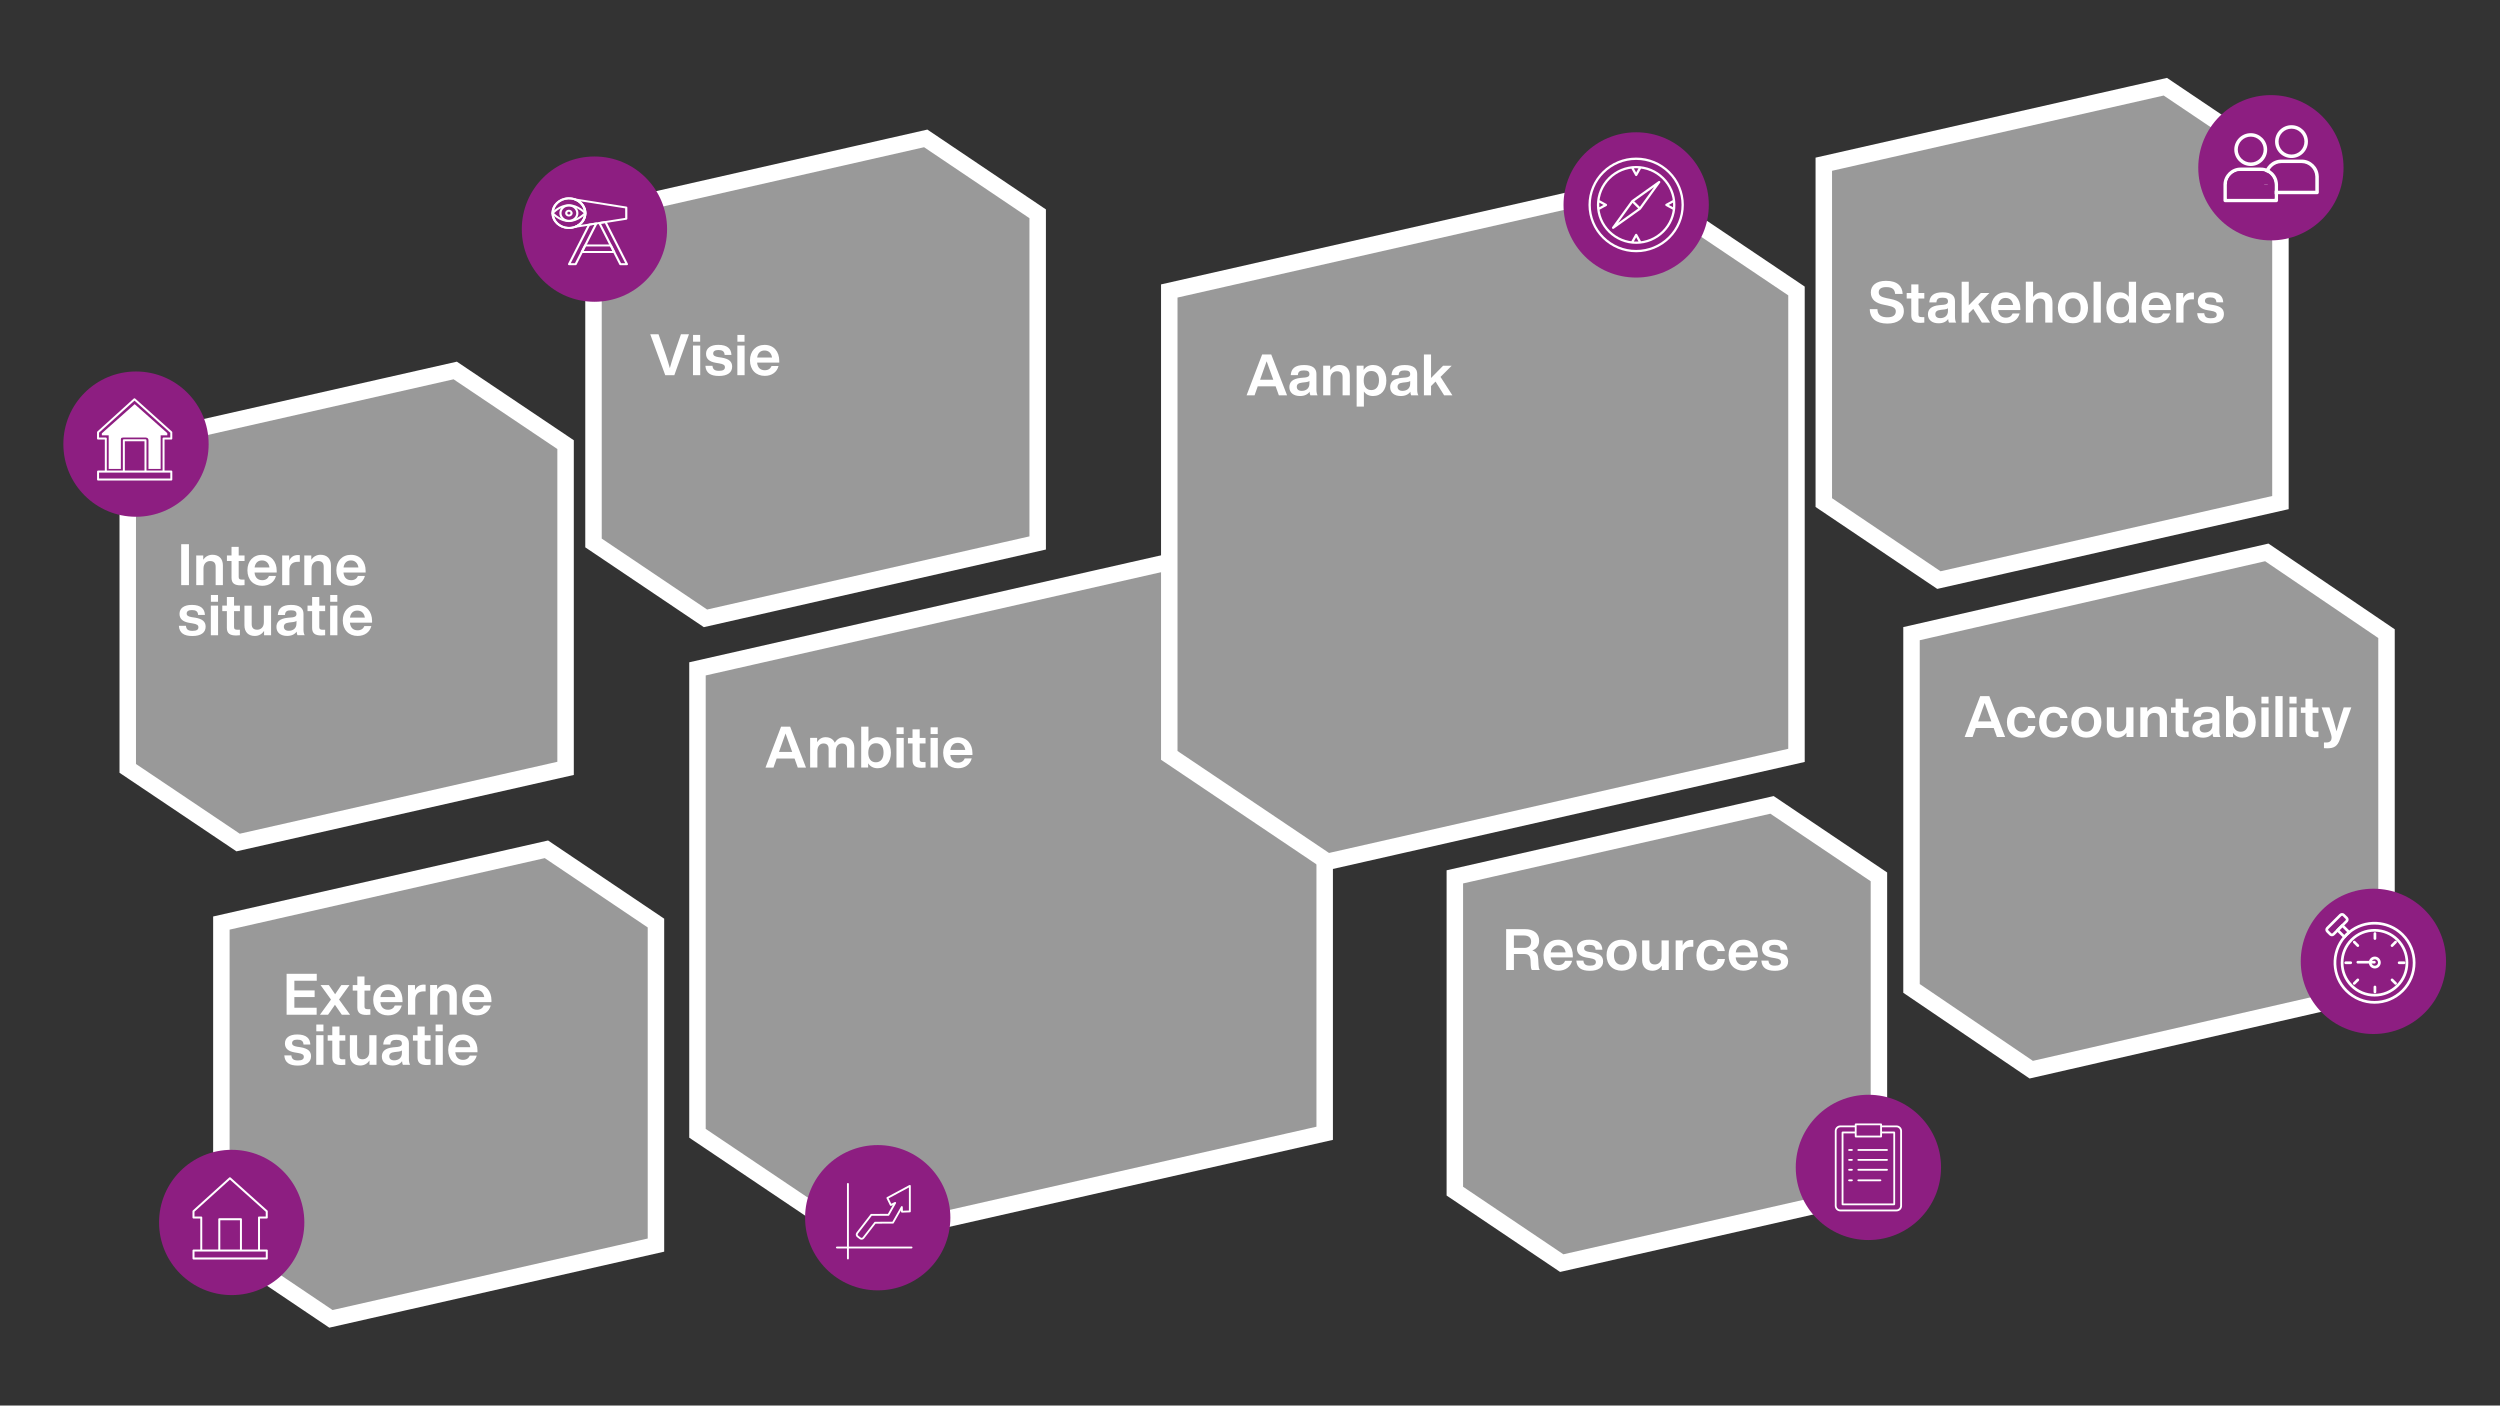 <?xml version="1.0" encoding="utf-8"?>
<!-- Generator: Adobe Illustrator 26.0.1, SVG Export Plug-In . SVG Version: 6.00 Build 0)  -->
<svg version="1.1" id="Laag_1" xmlns="http://www.w3.org/2000/svg" xmlns:xlink="http://www.w3.org/1999/xlink" x="0px" y="0px"
	 viewBox="0 0 1366 768" style="enable-background:new 0 0 1366 768;" xml:space="preserve">
<rect x="0" y="0" width="1366" height="768" fill="#333333" stroke="none"/>
<style type="text/css">
	.st0{fill:#999999;}
	.st1{fill:none;stroke:#FFFFFF;stroke-width:9;}
	.st2{fill:#FFFFFF;}
	.st3{fill:#E3E3E2;}
	.st4{fill:#8D1E81;}
</style>
<polygon class="st0" points="324.29,116.82 324.29,116.82 505.82,75.62 566.99,116.82 566.99,296.67 385.47,337.86 324.29,296.67 
	"/>
<polygon class="st1" points="324.29,116.82 324.29,116.82 505.82,75.62 566.99,116.82 566.99,296.67 385.47,337.86 324.29,296.67 
	"/>
<polygon class="st0" points="996.52,89.73 996.52,89.73 1183.14,47.38 1246.03,89.73 1246.03,274.61 1059.41,316.96 996.52,274.61 
	"/>
<g>
	<polygon class="st1" points="996.52,89.73 996.52,89.73 1183.14,47.38 1246.03,89.73 1246.03,274.61 1059.41,316.96 996.52,274.61 
			"/>
</g>
<polygon class="st0" points="794.92,479.12 794.92,479.12 968.23,439.79 1026.64,479.12 1026.64,650.84 853.33,690.17 
	794.92,650.84 "/>
<polygon class="st1" points="794.92,479.12 794.92,479.12 968.23,439.79 1026.64,479.12 1026.64,650.84 853.33,690.17 
	794.92,650.84 "/>
<polygon class="st0" points="120.96,504.36 120.96,504.36 298.56,464.06 358.41,504.36 358.41,680.32 180.82,720.62 120.96,680.32 
	"/>
<g>
	<polygon class="st1" points="120.96,504.36 120.96,504.36 298.56,464.06 358.41,504.36 358.41,680.32 180.82,720.62 120.96,680.32 
			"/>
</g>
<polygon class="st0" points="1044.45,346.23 1044.45,346.23 1238.57,301.83 1303.99,346.23 1303.99,540.07 1109.87,584.47 
	1044.45,540.07 "/>
<polygon class="st1" points="1044.45,346.23 1044.45,346.23 1238.57,301.83 1303.99,346.23 1303.99,540.07 1109.87,584.47 
	1044.45,540.07 "/>
<polygon class="st0" points="69.8,242.95 69.8,242.95 248.73,202.43 309.03,242.95 309.03,419.84 130.1,460.36 69.8,419.84 "/>
<polygon class="st1" points="69.8,242.95 69.8,242.95 248.73,202.43 309.03,242.95 309.03,419.84 130.1,460.36 69.8,419.84 "/>
<polygon class="st0" points="381.1,365.47 381.1,365.47 637.42,307.35 723.81,365.47 723.81,619.23 467.48,677.35 381.1,619.23 "/>
<polygon class="st1" points="381.1,365.47 381.1,365.47 637.42,307.35 723.81,365.47 723.81,619.23 467.48,677.35 381.1,619.23 "/>
<polygon class="st0" points="638.89,158.99 638.89,158.99 895.21,100.87 981.6,158.99 981.6,412.74 725.27,470.87 638.89,412.74 "/>
<polygon class="st1" points="638.89,158.99 638.89,158.99 895.21,100.87 981.6,158.99 981.6,412.74 725.27,470.87 638.89,412.74 "/>
<g>
	<path class="st2" d="M99,297.36h4.24v22.35H99V297.36z"/>
	<path class="st2" d="M121.79,308.98v10.73h-3.96v-10.08c0-2.07-1.04-3.08-3.04-3.08c-1.73,0-3.61,1.19-3.61,4.08v9.07h-3.96v-16.2
		h3.83v2.32c1.04-1.54,2.76-2.7,5.05-2.7C119.5,303.14,121.79,305.12,121.79,308.98z"/>
	<path class="st2" d="M130.42,306.53v8.76c0,1.07,0.53,1.41,1.85,1.41h1.35v3.01c-0.72,0.06-1.44,0.13-2.07,0.13
		c-3.42,0-5.05-1.16-5.05-4.14v-9.17h-2.51v-3.01h2.51v-4.71h3.92v4.71h3.2v3.01H130.42z"/>
	<path class="st2" d="M151.2,312.84h-12.12c0.28,2.89,1.91,4.17,4.21,4.17c1.88,0,3.11-0.88,3.7-2.32h3.8
		c-0.82,3.3-3.64,5.4-7.53,5.4c-4.77,0-8.07-3.3-8.07-8.47c0-5.08,3.2-8.47,8-8.47c4.96,0,8,3.61,8,8.76V312.84z M139.11,310.08
		h8.13c-0.31-2.29-1.73-3.86-4.08-3.86C141.06,306.22,139.49,307.41,139.11,310.08z"/>
	<path class="st2" d="M163.82,303.33v3.64h-1c-2.92,0-4.68,1.44-4.68,4.52v8.22h-3.96v-16.2h3.83v2.89
		c0.78-1.82,2.32-3.14,4.83-3.14C163.19,303.27,163.47,303.27,163.82,303.33z"/>
	<path class="st2" d="M180.83,308.98v10.73h-3.96v-10.08c0-2.07-1.04-3.08-3.04-3.08c-1.73,0-3.61,1.19-3.61,4.08v9.07h-3.96v-16.2
		h3.83v2.32c1.04-1.54,2.76-2.7,5.05-2.7C178.54,303.14,180.83,305.12,180.83,308.98z"/>
	<path class="st2" d="M199.79,312.84h-12.12c0.28,2.89,1.91,4.17,4.21,4.17c1.88,0,3.11-0.88,3.7-2.32h3.8
		c-0.82,3.3-3.64,5.4-7.53,5.4c-4.77,0-8.07-3.3-8.07-8.47c0-5.08,3.2-8.47,8-8.47c4.96,0,8,3.61,8,8.76V312.84z M187.71,310.08
		h8.13c-0.31-2.29-1.73-3.86-4.08-3.86C189.65,306.22,188.08,307.41,187.71,310.08z"/>
</g>
<g>
	<path class="st2" d="M97.74,341.95h3.86c0.22,2.04,1.26,2.76,3.61,2.76c2.29,0,3.2-0.72,3.2-1.95c0-1.16-0.72-1.73-3.17-2.13
		l-1.85-0.31c-3.48-0.6-5.3-2.13-5.3-4.9c0-3.04,2.39-4.9,6.72-4.9c4.99,0,7.03,2.17,7.16,5.49h-3.73
		c-0.09-2.07-1.38-2.67-3.42-2.67c-1.91,0-2.82,0.72-2.82,1.88c0,1.19,0.94,1.66,2.7,1.98l2.04,0.31c3.89,0.69,5.62,2.13,5.62,4.93
		c0,3.26-2.67,5.08-7.19,5.08C100.54,347.54,97.99,345.88,97.74,341.95z"/>
	<path class="st2" d="M115.2,330.91h3.96v16.2h-3.96V330.91z M115.23,325.1h3.89v3.7h-3.89V325.1z"/>
	<path class="st2" d="M127.88,333.92v8.76c0,1.07,0.53,1.41,1.85,1.41h1.35v3.01c-0.72,0.06-1.44,0.13-2.07,0.13
		c-3.42,0-5.05-1.16-5.05-4.14v-9.17h-2.51v-3.01h2.51v-4.71h3.92v4.71h3.2v3.01H127.88z"/>
	<path class="st2" d="M148.12,330.91v16.2h-3.83v-2.35c-1.07,1.57-2.76,2.73-5.08,2.73c-3.36,0-5.65-1.98-5.65-5.84v-10.73h3.96
		v10.08c0,2.07,1,3.08,3.04,3.08c1.73,0,3.61-1.19,3.61-4.08v-9.07H148.12z"/>
	<path class="st2" d="M162.53,347.1c-0.25-0.44-0.38-1.19-0.44-1.98c-1.07,1.51-2.82,2.35-5.21,2.35c-3.45,0-5.84-1.73-5.84-4.87
		c0-2.7,1.63-4.61,6.21-5.05l2.45-0.22c1.51-0.19,2.29-0.66,2.29-1.85c0-1.26-0.66-2.01-2.95-2.01c-2.26,0-3.2,0.6-3.36,2.57h-3.89
		c0.22-3.42,2.23-5.52,7.28-5.52c4.83,0,6.75,1.95,6.75,4.86v8.63c0,1.16,0.22,2.45,0.66,3.08H162.53z M162,340.7v-1.47
		c-0.41,0.38-1,0.56-1.85,0.66l-2.13,0.25c-2.2,0.25-2.92,1.04-2.92,2.32c0,1.35,0.91,2.2,2.73,2.2
		C159.93,344.65,162,343.52,162,340.7z"/>
	<path class="st2" d="M174.46,333.92v8.76c0,1.07,0.53,1.41,1.85,1.41h1.35v3.01c-0.72,0.06-1.44,0.13-2.07,0.13
		c-3.42,0-5.05-1.16-5.05-4.14v-9.17h-2.51v-3.01h2.51v-4.71h3.92v4.71h3.2v3.01H174.46z"/>
	<path class="st2" d="M180.39,330.91h3.96v16.2h-3.96V330.91z M180.42,325.1h3.89v3.7h-3.89V325.1z"/>
	<path class="st2" d="M203.31,340.23h-12.12c0.28,2.89,1.91,4.17,4.21,4.17c1.88,0,3.11-0.88,3.7-2.32h3.8
		c-0.82,3.29-3.64,5.4-7.53,5.4c-4.77,0-8.07-3.3-8.07-8.47c0-5.08,3.2-8.47,8-8.47c4.96,0,8,3.61,8,8.76V340.23z M191.22,337.47
		h8.13c-0.31-2.29-1.73-3.86-4.08-3.86C193.17,333.61,191.6,334.8,191.22,337.47z"/>
</g>
<g>
	<path class="st2" d="M160.84,535.89v5.27h11.08v3.64h-11.08v5.84h12.18v3.8H156.6v-22.35h16.48v3.8H160.84z"/>
	<path class="st2" d="M191.28,554.44h-4.52l-0.6-0.85c-1.07-1.54-2.1-3.08-3.14-4.58c-1.04,1.51-2.1,3.08-3.17,4.58l-0.6,0.85h-4.43
		l6.03-8.29l-5.71-7.91h4.52l0.85,1.19c0.91,1.29,1.76,2.54,2.6,3.83c0.82-1.26,1.73-2.57,2.57-3.83l0.85-1.19h4.43l-5.71,7.88
		L191.28,554.44z"/>
	<path class="st2" d="M199.16,541.25v8.76c0,1.07,0.53,1.41,1.85,1.41h1.35v3.01c-0.72,0.06-1.44,0.13-2.07,0.13
		c-3.42,0-5.05-1.16-5.05-4.14v-9.17h-2.51v-3.01h2.51v-4.71h3.92v4.71h3.2v3.01H199.16z"/>
	<path class="st2" d="M219.94,547.56h-12.12c0.28,2.89,1.91,4.17,4.21,4.17c1.88,0,3.11-0.88,3.7-2.32h3.8
		c-0.82,3.29-3.64,5.4-7.53,5.4c-4.77,0-8.07-3.3-8.07-8.47c0-5.08,3.2-8.47,8-8.47c4.96,0,8,3.61,8,8.76V547.56z M207.86,544.8
		h8.13c-0.31-2.29-1.73-3.86-4.08-3.86C209.81,540.94,208.24,542.13,207.86,544.8z"/>
	<path class="st2" d="M232.56,538.05v3.64h-1c-2.92,0-4.68,1.44-4.68,4.52v8.22h-3.96v-16.2h3.83v2.89
		c0.78-1.82,2.32-3.14,4.83-3.14C231.94,537.99,232.22,537.99,232.56,538.05z"/>
	<path class="st2" d="M249.58,543.7v10.73h-3.96v-10.08c0-2.07-1.04-3.08-3.04-3.08c-1.73,0-3.61,1.19-3.61,4.08v9.07h-3.96v-16.2
		h3.83v2.32c1.04-1.54,2.76-2.7,5.05-2.7C247.28,537.86,249.58,539.84,249.58,543.7z"/>
	<path class="st2" d="M268.54,547.56h-12.12c0.28,2.89,1.91,4.17,4.21,4.17c1.88,0,3.11-0.88,3.7-2.32h3.8
		c-0.82,3.29-3.64,5.4-7.53,5.4c-4.77,0-8.07-3.3-8.07-8.47c0-5.08,3.2-8.47,8-8.47c4.96,0,8,3.61,8,8.76V547.56z M256.45,544.8
		h8.13c-0.31-2.29-1.73-3.86-4.08-3.86C258.4,540.94,256.83,542.13,256.45,544.8z"/>
</g>
<g>
	<path class="st2" d="M155.34,576.67h3.86c0.22,2.04,1.26,2.76,3.61,2.76c2.29,0,3.2-0.72,3.2-1.95c0-1.16-0.72-1.73-3.17-2.13
		l-1.85-0.31c-3.48-0.6-5.3-2.13-5.3-4.9c0-3.04,2.39-4.9,6.72-4.9c4.99,0,7.03,2.17,7.16,5.49h-3.73
		c-0.09-2.07-1.38-2.67-3.42-2.67c-1.91,0-2.82,0.72-2.82,1.88c0,1.19,0.94,1.66,2.7,1.98l2.04,0.31c3.89,0.69,5.62,2.13,5.62,4.93
		c0,3.26-2.67,5.08-7.19,5.08C158.14,582.25,155.59,580.59,155.34,576.67z"/>
	<path class="st2" d="M172.79,565.62h3.96v16.2h-3.96V565.62z M172.83,559.81h3.89v3.7h-3.89V559.81z"/>
	<path class="st2" d="M185.48,568.63v8.76c0,1.07,0.53,1.41,1.85,1.41h1.35v3.01c-0.72,0.06-1.44,0.13-2.07,0.13
		c-3.42,0-5.05-1.16-5.05-4.14v-9.17h-2.51v-3.01h2.51v-4.71h3.92v4.71h3.2v3.01H185.48z"/>
	<path class="st2" d="M205.72,565.62v16.2h-3.83v-2.35c-1.07,1.57-2.76,2.73-5.08,2.73c-3.36,0-5.65-1.98-5.65-5.84v-10.74h3.96
		v10.08c0,2.07,1,3.08,3.04,3.08c1.73,0,3.61-1.19,3.61-4.08v-9.07H205.72z"/>
	<path class="st2" d="M220.13,581.81c-0.25-0.44-0.38-1.19-0.44-1.98c-1.07,1.51-2.82,2.35-5.21,2.35c-3.45,0-5.84-1.73-5.84-4.87
		c0-2.7,1.63-4.61,6.21-5.05l2.45-0.22c1.51-0.19,2.29-0.66,2.29-1.85c0-1.26-0.66-2.01-2.95-2.01c-2.26,0-3.2,0.6-3.36,2.57h-3.89
		c0.22-3.42,2.23-5.52,7.28-5.52c4.83,0,6.75,1.95,6.75,4.87v8.63c0,1.16,0.22,2.45,0.66,3.08H220.13z M219.6,575.41v-1.47
		c-0.41,0.38-1,0.56-1.85,0.66l-2.13,0.25c-2.2,0.25-2.92,1.04-2.92,2.32c0,1.35,0.91,2.2,2.73,2.2
		C217.52,579.36,219.6,578.23,219.6,575.41z"/>
	<path class="st2" d="M232.06,568.63v8.76c0,1.07,0.53,1.41,1.85,1.41h1.35v3.01c-0.72,0.06-1.44,0.13-2.07,0.13
		c-3.42,0-5.05-1.16-5.05-4.14v-9.17h-2.51v-3.01h2.51v-4.71h3.92v4.71h3.2v3.01H232.06z"/>
	<path class="st2" d="M237.99,565.62h3.96v16.2h-3.96V565.62z M238.02,559.81h3.89v3.7h-3.89V559.81z"/>
	<path class="st2" d="M260.9,574.94h-12.12c0.28,2.89,1.91,4.17,4.21,4.17c1.88,0,3.11-0.88,3.7-2.32h3.8
		c-0.82,3.29-3.64,5.4-7.53,5.4c-4.77,0-8.07-3.3-8.07-8.47c0-5.08,3.2-8.47,8-8.47c4.96,0,8,3.61,8,8.76V574.94z M248.82,572.18
		h8.13c-0.31-2.29-1.73-3.86-4.08-3.86C250.77,568.32,249.2,569.51,248.82,572.18z"/>
</g>
<g>
	<path class="st2" d="M376.45,182.66l-8,22.35h-4.96l-8.19-22.35h4.52l4.05,11.55c0.72,2.2,1.48,4.58,2.13,6.97
		c0.63-2.39,1.38-4.77,2.1-6.97l3.96-11.55H376.45z"/>
	<path class="st2" d="M378.65,188.81h3.96V205h-3.96V188.81z M378.68,183h3.89v3.7h-3.89V183z"/>
	<path class="st2" d="M385.43,199.86h3.86c0.22,2.04,1.26,2.76,3.61,2.76c2.29,0,3.2-0.72,3.2-1.95c0-1.16-0.72-1.73-3.17-2.13
		l-1.85-0.31c-3.48-0.6-5.3-2.13-5.3-4.9c0-3.04,2.39-4.9,6.72-4.9c4.99,0,7.03,2.17,7.16,5.49h-3.73
		c-0.09-2.07-1.38-2.67-3.42-2.67c-1.91,0-2.82,0.72-2.82,1.88c0,1.19,0.94,1.66,2.7,1.98l2.04,0.31c3.89,0.69,5.62,2.13,5.62,4.93
		c0,3.26-2.67,5.08-7.19,5.08C388.23,205.44,385.68,203.78,385.43,199.86z"/>
	<path class="st2" d="M402.89,188.81h3.96V205h-3.96V188.81z M402.92,183h3.89v3.7h-3.89V183z"/>
	<path class="st2" d="M425.8,198.13h-12.12c0.28,2.89,1.91,4.17,4.21,4.17c1.88,0,3.11-0.88,3.7-2.32h3.8
		c-0.82,3.3-3.64,5.4-7.53,5.4c-4.77,0-8.07-3.3-8.07-8.47c0-5.08,3.2-8.47,8-8.47c4.96,0,8,3.61,8,8.76V198.13z M413.71,195.37
		h8.13c-0.31-2.29-1.73-3.86-4.08-3.86C415.66,191.51,414.09,192.7,413.71,195.37z"/>
</g>
<g>
	<path class="st2" d="M434.15,414.47h-9.79l-1.73,4.93h-4.36l8.51-22.35h4.96l8.66,22.35h-4.49L434.15,414.47z M432.86,410.86
		l-0.88-2.42c-0.78-2.04-1.85-5.02-2.76-7.66c-0.91,2.64-1.98,5.62-2.73,7.66l-0.85,2.42H432.86z"/>
	<path class="st2" d="M466.79,408.7v10.7h-3.96v-10.08c0-2.07-0.91-3.08-2.79-3.08c-1.73,0-3.36,1.19-3.36,4.24v8.91h-3.92v-10.08
		c0-2.07-0.94-3.08-2.82-3.08c-1.66,0-3.33,1.19-3.33,4.24v8.91h-3.96v-16.2h3.83v2.32c0.97-1.57,2.48-2.7,4.61-2.7
		c2.48,0,4.21,1.16,5.02,3.01c1.07-1.73,2.76-3.01,5.02-3.01C464.75,402.83,466.79,405.12,466.79,408.7z"/>
	<path class="st2" d="M486.79,411.3c0,5.15-2.79,8.47-7.25,8.47c-2.35,0-4.08-1-5.18-2.7v2.32h-3.8v-22.35h3.96v8.25
		c1.1-1.57,2.76-2.48,5.02-2.48C484,402.83,486.79,406.15,486.79,411.3z M482.77,411.18c0-3.42-1.6-5.08-4.17-5.08
		s-4.17,1.79-4.17,5.21c0,3.42,1.6,5.21,4.17,5.21S482.77,414.6,482.77,411.18z"/>
	<path class="st2" d="M489.84,403.2h3.96v16.2h-3.96V403.2z M489.87,397.4h3.89v3.7h-3.89V397.4z"/>
	<path class="st2" d="M502.52,406.22v8.76c0,1.07,0.53,1.41,1.85,1.41h1.35v3.01c-0.72,0.06-1.44,0.13-2.07,0.13
		c-3.42,0-5.05-1.16-5.05-4.14v-9.17h-2.51v-3.01h2.51v-4.71h3.92v4.71h3.2v3.01H502.52z"/>
	<path class="st2" d="M508.45,403.2h3.96v16.2h-3.96V403.2z M508.48,397.4h3.89v3.7h-3.89V397.4z"/>
	<path class="st2" d="M531.36,412.53h-12.12c0.28,2.89,1.91,4.17,4.21,4.17c1.88,0,3.11-0.88,3.7-2.32h3.8
		c-0.82,3.3-3.64,5.4-7.53,5.4c-4.77,0-8.07-3.3-8.07-8.47c0-5.08,3.2-8.47,8-8.47c4.96,0,8,3.61,8,8.76V412.53z M519.28,409.76
		h8.13c-0.31-2.29-1.73-3.86-4.08-3.86C521.23,405.9,519.66,407.1,519.28,409.76z"/>
</g>
<g>
	<path class="st2" d="M1089.36,397.77h-9.79l-1.73,4.93h-4.36l8.51-22.35h4.96l8.66,22.35h-4.49L1089.36,397.77z M1088.07,394.16
		l-0.88-2.42c-0.78-2.04-1.85-5.02-2.76-7.66c-0.91,2.64-1.98,5.62-2.73,7.66l-0.85,2.42H1088.07z"/>
	<path class="st2" d="M1096.58,394.6c0-5.18,3.17-8.47,8-8.47c4.24,0,7.06,2.42,7.53,6.21h-3.96c-0.38-2.01-1.82-2.92-3.58-2.92
		c-2.35,0-3.96,1.63-3.96,5.18s1.66,5.18,3.96,5.18c1.79,0,3.33-0.97,3.64-3.11h3.96c-0.44,3.96-3.45,6.4-7.6,6.4
		C1099.78,403.08,1096.58,399.78,1096.58,394.6z"/>
	<path class="st2" d="M1114.16,394.6c0-5.18,3.17-8.47,8-8.47c4.24,0,7.06,2.42,7.53,6.21h-3.96c-0.38-2.01-1.82-2.92-3.58-2.92
		c-2.35,0-3.96,1.63-3.96,5.18s1.66,5.18,3.96,5.18c1.79,0,3.33-0.97,3.64-3.11h3.96c-0.44,3.96-3.45,6.4-7.6,6.4
		C1117.36,403.08,1114.16,399.78,1114.16,394.6z"/>
	<path class="st2" d="M1131.74,394.6c0-5.15,3.33-8.47,8.25-8.47s8.22,3.33,8.22,8.47s-3.3,8.47-8.22,8.47
		S1131.74,399.75,1131.74,394.6z M1144.2,394.6c0-3.42-1.66-5.21-4.21-5.21c-2.57,0-4.21,1.79-4.21,5.21c0,3.42,1.63,5.21,4.21,5.21
		C1142.54,399.81,1144.2,398.02,1144.2,394.6z"/>
	<path class="st2" d="M1165.73,386.5v16.2h-3.83v-2.35c-1.07,1.57-2.76,2.73-5.08,2.73c-3.36,0-5.65-1.98-5.65-5.84V386.5h3.96
		v10.08c0,2.07,1,3.08,3.04,3.08c1.73,0,3.61-1.19,3.61-4.08v-9.07H1165.73z"/>
	<path class="st2" d="M1184.03,391.97v10.73h-3.95v-10.08c0-2.07-1.04-3.08-3.04-3.08c-1.73,0-3.61,1.19-3.61,4.08v9.07h-3.96v-16.2
		h3.83v2.32c1.04-1.54,2.76-2.7,5.05-2.7C1181.74,386.13,1184.03,388.1,1184.03,391.97z"/>
	<path class="st2" d="M1192.67,389.52v8.76c0,1.07,0.53,1.41,1.85,1.41h1.35v3.01c-0.72,0.06-1.44,0.13-2.07,0.13
		c-3.42,0-5.05-1.16-5.05-4.14v-9.17h-2.51v-3.01h2.51v-4.71h3.92v4.71h3.2v3.01H1192.67z"/>
	<path class="st2" d="M1209.37,402.7c-0.25-0.44-0.38-1.19-0.44-1.98c-1.07,1.51-2.83,2.35-5.21,2.35c-3.45,0-5.84-1.73-5.84-4.87
		c0-2.7,1.63-4.61,6.21-5.05l2.45-0.22c1.51-0.19,2.29-0.66,2.29-1.85c0-1.26-0.66-2.01-2.95-2.01c-2.26,0-3.2,0.6-3.36,2.57h-3.89
		c0.22-3.42,2.23-5.52,7.28-5.52c4.83,0,6.75,1.95,6.75,4.87v8.63c0,1.16,0.22,2.45,0.66,3.08H1209.37z M1208.83,396.3v-1.47
		c-0.41,0.38-1,0.56-1.85,0.66l-2.13,0.25c-2.2,0.25-2.92,1.04-2.92,2.32c0,1.35,0.91,2.2,2.73,2.2
		C1206.76,400.25,1208.83,399.12,1208.83,396.3z"/>
	<path class="st2" d="M1232.53,394.6c0,5.15-2.79,8.47-7.25,8.47c-2.35,0-4.08-1-5.18-2.7v2.32h-3.8v-22.35h3.96v8.25
		c1.1-1.57,2.76-2.48,5.02-2.48C1229.74,386.13,1232.53,389.45,1232.53,394.6z M1228.51,394.48c0-3.42-1.6-5.08-4.17-5.08
		c-2.57,0-4.17,1.79-4.17,5.21c0,3.42,1.6,5.21,4.17,5.21C1226.91,399.81,1228.51,397.9,1228.51,394.48z"/>
	<path class="st2" d="M1235.61,386.5h3.96v16.2h-3.96V386.5z M1235.64,380.7h3.89v3.7h-3.89V380.7z"/>
	<path class="st2" d="M1243.27,380.35h3.96v22.35h-3.96V380.35z"/>
	<path class="st2" d="M1250.93,386.5h3.96v16.2h-3.96V386.5z M1250.96,380.7h3.89v3.7h-3.89V380.7z"/>
	<path class="st2" d="M1263.61,389.52v8.76c0,1.07,0.53,1.41,1.85,1.41h1.35v3.01c-0.72,0.06-1.44,0.13-2.07,0.13
		c-3.42,0-5.05-1.16-5.05-4.14v-9.17h-2.51v-3.01h2.51v-4.71h3.92v4.71h3.2v3.01H1263.61z"/>
	<path class="st2" d="M1284.76,386.5l-6.25,17.51c-1.29,3.61-3.04,4.87-6.97,4.87c-0.75,0-1.22-0.03-1.73-0.09v-3.11h1.51
		c1.95,0,2.67-1.25,2.67-2.6c0-0.97-0.38-2.2-0.75-3.26l-4.71-13.31h4.27l1.32,4.05c0.88,2.82,1.76,5.87,2.57,9.04
		c0.85-3.2,1.73-6.15,2.61-9.01l1.32-4.08H1284.76z"/>
</g>
<g>
	<path class="st2" d="M841.35,530.02h-4.36c-0.41-0.66-0.57-1.57-0.6-2.67l-0.09-2.45c-0.13-2.86-1.32-3.64-3.58-3.64h-5.52v8.76
		h-4.24v-22.35h10.14c5.15,0,7.88,2.54,7.88,6.31c0,2.57-1.32,4.49-3.74,5.34c2.48,0.79,3.14,2.45,3.23,4.77l0.19,3.33
		C840.69,528.39,840.91,529.36,841.35,530.02z M832.84,517.93c2.29,0,3.77-1.19,3.77-3.48c0-2.2-1.47-3.3-3.92-3.3h-5.49v6.78
		H832.84z"/>
	<path class="st2" d="M859.4,523.14h-12.12c0.28,2.89,1.92,4.17,4.21,4.17c1.88,0,3.11-0.88,3.7-2.32h3.8
		c-0.82,3.3-3.64,5.4-7.53,5.4c-4.77,0-8.07-3.3-8.07-8.47c0-5.08,3.2-8.47,8-8.47c4.96,0,8,3.61,8,8.76V523.14z M847.31,520.38
		h8.13c-0.31-2.29-1.73-3.86-4.08-3.86C849.26,516.52,847.69,517.72,847.31,520.38z"/>
	<path class="st2" d="M861.31,524.87h3.86c0.22,2.04,1.25,2.76,3.61,2.76c2.29,0,3.2-0.72,3.2-1.95c0-1.16-0.72-1.73-3.17-2.13
		l-1.85-0.31c-3.48-0.6-5.3-2.13-5.3-4.9c0-3.04,2.39-4.9,6.72-4.9c4.99,0,7.03,2.17,7.16,5.49h-3.73
		c-0.09-2.07-1.38-2.67-3.42-2.67c-1.91,0-2.82,0.72-2.82,1.88c0,1.19,0.94,1.66,2.7,1.98l2.04,0.31c3.89,0.69,5.62,2.13,5.62,4.93
		c0,3.26-2.67,5.08-7.19,5.08C864.1,530.46,861.56,528.8,861.31,524.87z"/>
	<path class="st2" d="M877.82,521.92c0-5.15,3.33-8.47,8.25-8.47s8.22,3.33,8.22,8.47s-3.3,8.47-8.22,8.47
		S877.82,527.07,877.82,521.92z M890.28,521.92c0-3.42-1.66-5.21-4.21-5.21c-2.57,0-4.21,1.79-4.21,5.21c0,3.42,1.63,5.21,4.21,5.21
		C888.62,527.13,890.28,525.34,890.28,521.92z"/>
	<path class="st2" d="M911.82,513.82v16.2h-3.83v-2.35c-1.07,1.57-2.76,2.73-5.08,2.73c-3.36,0-5.65-1.98-5.65-5.84v-10.74h3.96
		v10.08c0,2.07,1,3.08,3.04,3.08c1.73,0,3.61-1.19,3.61-4.08v-9.07H911.82z"/>
	<path class="st2" d="M925.22,513.64v3.64h-1c-2.92,0-4.68,1.44-4.68,4.52v8.22h-3.96v-16.2h3.83v2.89
		c0.79-1.82,2.32-3.14,4.83-3.14C924.59,513.57,924.88,513.57,925.22,513.64z"/>
	<path class="st2" d="M926.92,521.92c0-5.18,3.17-8.47,8-8.47c4.24,0,7.06,2.42,7.53,6.21h-3.96c-0.38-2.01-1.82-2.92-3.58-2.92
		c-2.35,0-3.96,1.63-3.96,5.18s1.66,5.18,3.96,5.18c1.79,0,3.33-0.97,3.64-3.11h3.96c-0.44,3.96-3.45,6.4-7.6,6.4
		C930.12,530.4,926.92,527.1,926.92,521.92z"/>
	<path class="st2" d="M960.5,523.14h-12.12c0.28,2.89,1.92,4.17,4.21,4.17c1.88,0,3.11-0.88,3.7-2.32h3.8
		c-0.82,3.3-3.64,5.4-7.53,5.4c-4.77,0-8.07-3.3-8.07-8.47c0-5.08,3.2-8.47,8-8.47c4.96,0,8,3.61,8,8.76V523.14z M948.42,520.38
		h8.13c-0.31-2.29-1.73-3.86-4.08-3.86C950.36,516.52,948.79,517.72,948.42,520.38z"/>
	<path class="st2" d="M962.42,524.87h3.86c0.22,2.04,1.25,2.76,3.61,2.76c2.29,0,3.2-0.72,3.2-1.95c0-1.16-0.72-1.73-3.17-2.13
		l-1.85-0.31c-3.48-0.6-5.3-2.13-5.3-4.9c0-3.04,2.39-4.9,6.72-4.9c4.99,0,7.03,2.17,7.16,5.49h-3.73
		c-0.09-2.07-1.38-2.67-3.42-2.67c-1.91,0-2.82,0.72-2.82,1.88c0,1.19,0.94,1.66,2.7,1.98l2.04,0.31c3.89,0.69,5.62,2.13,5.62,4.93
		c0,3.26-2.67,5.08-7.19,5.08C965.21,530.46,962.67,528.8,962.42,524.87z"/>
</g>
<g>
	<path class="st2" d="M697.01,211.09h-9.79l-1.73,4.93h-4.36l8.51-22.35h4.96l8.66,22.35h-4.49L697.01,211.09z M695.73,207.48
		l-0.88-2.42c-0.79-2.04-1.85-5.02-2.76-7.66c-0.91,2.64-1.98,5.62-2.73,7.66l-0.85,2.42H695.73z"/>
	<path class="st2" d="M716,216.02c-0.25-0.44-0.38-1.19-0.44-1.98c-1.07,1.51-2.83,2.35-5.21,2.35c-3.45,0-5.84-1.73-5.84-4.86
		c0-2.7,1.63-4.61,6.21-5.05l2.45-0.22c1.51-0.19,2.29-0.66,2.29-1.85c0-1.26-0.66-2.01-2.95-2.01c-2.26,0-3.2,0.6-3.36,2.57h-3.89
		c0.22-3.42,2.23-5.52,7.28-5.52c4.83,0,6.75,1.95,6.75,4.86v8.63c0,1.16,0.22,2.45,0.66,3.08H716z M715.47,209.62v-1.48
		c-0.41,0.38-1,0.56-1.85,0.66l-2.13,0.25c-2.2,0.25-2.92,1.04-2.92,2.32c0,1.35,0.91,2.2,2.73,2.2
		C713.4,213.57,715.47,212.44,715.47,209.62z"/>
	<path class="st2" d="M737.54,205.29v10.73h-3.95v-10.08c0-2.07-1.04-3.08-3.04-3.08c-1.73,0-3.61,1.19-3.61,4.08v9.07h-3.96v-16.2
		h3.83v2.32c1.04-1.54,2.76-2.7,5.05-2.7C735.25,199.45,737.54,201.43,737.54,205.29z"/>
	<path class="st2" d="M757.5,207.92c0,5.15-2.79,8.47-7.25,8.47c-2.26,0-3.92-0.91-5.02-2.48v8.25h-3.96v-22.35h3.8v2.32
		c1.1-1.7,2.83-2.7,5.18-2.7C754.71,199.45,757.5,202.78,757.5,207.92z M753.48,207.8c0-3.42-1.6-5.08-4.17-5.08
		c-2.57,0-4.17,1.79-4.17,5.21c0,3.42,1.6,5.21,4.17,5.21C751.88,213.13,753.48,211.22,753.48,207.8z"/>
	<path class="st2" d="M771.06,216.02c-0.25-0.44-0.38-1.19-0.44-1.98c-1.07,1.51-2.83,2.35-5.21,2.35c-3.45,0-5.84-1.73-5.84-4.86
		c0-2.7,1.63-4.61,6.21-5.05l2.45-0.22c1.51-0.19,2.29-0.66,2.29-1.85c0-1.26-0.66-2.01-2.95-2.01c-2.26,0-3.2,0.6-3.36,2.57h-3.89
		c0.22-3.42,2.23-5.52,7.28-5.52c4.83,0,6.75,1.95,6.75,4.86v8.63c0,1.16,0.22,2.45,0.66,3.08H771.06z M770.53,209.62v-1.48
		c-0.41,0.38-1,0.56-1.85,0.66l-2.13,0.25c-2.2,0.25-2.92,1.04-2.92,2.32c0,1.35,0.91,2.2,2.73,2.2
		C768.46,213.57,770.53,212.44,770.53,209.62z"/>
	<path class="st2" d="M784.37,208.49l-2.45,2.45v5.08h-3.89v-22.35h3.89v12.87l6.59-6.72h4.71l-6.12,6.12l6.5,10.08h-4.52
		L784.37,208.49z"/>
</g>
<g>
	<path class="st2" d="M1021.65,168.91h4.17c0.06,3.52,2.42,4.46,5.52,4.46c2.92,0,4.52-1.13,4.52-3.23c0-1.76-1.16-2.54-4.58-3.23
		l-1.88-0.38c-4.33-0.82-7.19-2.73-7.19-6.78c0-3.7,2.92-6.31,8.29-6.31c6.28,0,8.95,2.95,9.1,7.16h-4.11
		c-0.16-2.39-1.38-3.73-4.93-3.73c-2.7,0-4.02,1.07-4.02,2.76c0,1.79,1.04,2.6,4.36,3.3l1.95,0.38c5.27,1.04,7.41,3.08,7.41,6.62
		c0,4.43-3.45,6.87-9.04,6.87C1025.26,176.78,1021.69,174.05,1021.65,168.91z"/>
	<path class="st2" d="M1048.24,163.1v8.76c0,1.07,0.53,1.41,1.85,1.41h1.35v3.01c-0.72,0.06-1.44,0.13-2.07,0.13
		c-3.42,0-5.05-1.16-5.05-4.14v-9.17h-2.51v-3.01h2.51v-4.71h3.92v4.71h3.2v3.01H1048.24z"/>
	<path class="st2" d="M1064.91,176.28c-0.25-0.44-0.38-1.19-0.44-1.98c-1.07,1.51-2.83,2.35-5.21,2.35c-3.45,0-5.84-1.73-5.84-4.86
		c0-2.7,1.63-4.61,6.21-5.05l2.45-0.22c1.51-0.19,2.29-0.66,2.29-1.85c0-1.26-0.66-2.01-2.95-2.01c-2.26,0-3.2,0.6-3.36,2.57h-3.89
		c0.22-3.42,2.23-5.52,7.28-5.52c4.83,0,6.75,1.95,6.75,4.86v8.63c0,1.16,0.22,2.45,0.66,3.08H1064.91z M1064.37,169.88v-1.48
		c-0.41,0.38-1,0.56-1.85,0.66l-2.13,0.25c-2.2,0.25-2.92,1.04-2.92,2.32c0,1.35,0.91,2.2,2.73,2.2
		C1062.3,173.83,1064.37,172.7,1064.37,169.88z"/>
	<path class="st2" d="M1078.19,168.75l-2.45,2.45v5.08h-3.89v-22.35h3.89v12.87l6.59-6.72h4.71l-6.12,6.12l6.5,10.08h-4.52
		L1078.19,168.75z"/>
	<path class="st2" d="M1103.92,169.41h-12.12c0.28,2.89,1.92,4.17,4.21,4.17c1.88,0,3.11-0.88,3.7-2.32h3.8
		c-0.82,3.3-3.64,5.4-7.53,5.4c-4.77,0-8.07-3.3-8.07-8.47c0-5.08,3.2-8.47,8-8.47c4.96,0,8,3.61,8,8.76V169.41z M1091.84,166.65
		h8.13c-0.31-2.29-1.73-3.86-4.08-3.86C1093.79,162.78,1092.22,163.98,1091.84,166.65z"/>
	<path class="st2" d="M1121.47,165.55v10.73h-3.95v-10.08c0-2.07-1.04-3.08-3.04-3.08c-1.73,0-3.61,1.19-3.61,4.08v9.07h-3.96
		v-22.35h3.96v8.32c1.07-1.48,2.73-2.54,4.93-2.54C1119.18,159.71,1121.47,161.69,1121.47,165.55z"/>
	<path class="st2" d="M1124.42,168.18c0-5.15,3.33-8.47,8.25-8.47s8.22,3.33,8.22,8.47c0,5.15-3.3,8.47-8.22,8.47
		S1124.42,173.33,1124.42,168.18z M1136.88,168.18c0-3.42-1.66-5.21-4.21-5.21c-2.57,0-4.21,1.79-4.21,5.21
		c0,3.42,1.63,5.21,4.21,5.21C1135.22,173.39,1136.88,171.6,1136.88,168.18z"/>
	<path class="st2" d="M1143.92,153.93h3.96v22.35h-3.96V153.93z"/>
	<path class="st2" d="M1167.14,153.93v22.35h-3.83v-2.26c-1.1,1.63-2.79,2.64-5.12,2.64c-4.49,0-7.28-3.33-7.28-8.47
		c0-5.15,2.79-8.47,7.28-8.47c2.23,0,3.89,0.91,4.99,2.48v-8.25H1167.14z M1163.28,168.18c0-3.42-1.6-5.21-4.17-5.21
		c-2.54,0-4.14,1.91-4.14,5.34c0,3.42,1.6,5.08,4.14,5.08C1161.68,173.39,1163.28,171.6,1163.28,168.18z"/>
	<path class="st2" d="M1186.14,169.41h-12.12c0.28,2.89,1.92,4.17,4.21,4.17c1.88,0,3.11-0.88,3.7-2.32h3.8
		c-0.82,3.3-3.64,5.4-7.53,5.4c-4.77,0-8.07-3.3-8.07-8.47c0-5.08,3.2-8.47,8-8.47c4.96,0,8,3.61,8,8.76V169.41z M1174.05,166.65
		h8.13c-0.31-2.29-1.73-3.86-4.08-3.86C1176,162.78,1174.43,163.98,1174.05,166.65z"/>
	<path class="st2" d="M1198.75,159.9v3.64h-1c-2.92,0-4.68,1.44-4.68,4.52v8.22h-3.96v-16.2h3.83v2.89
		c0.79-1.82,2.32-3.14,4.83-3.14C1198.13,159.83,1198.41,159.83,1198.75,159.9z"/>
	<path class="st2" d="M1200.54,171.13h3.86c0.22,2.04,1.25,2.76,3.61,2.76c2.29,0,3.2-0.72,3.2-1.95c0-1.16-0.72-1.73-3.17-2.13
		l-1.85-0.31c-3.48-0.6-5.3-2.13-5.3-4.9c0-3.04,2.39-4.9,6.72-4.9c4.99,0,7.03,2.17,7.16,5.49h-3.74
		c-0.09-2.07-1.38-2.67-3.42-2.67c-1.91,0-2.82,0.72-2.82,1.88c0,1.19,0.94,1.66,2.7,1.98l2.04,0.31c3.89,0.69,5.62,2.13,5.62,4.93
		c0,3.26-2.67,5.08-7.19,5.08C1203.34,176.72,1200.8,175.06,1200.54,171.13z"/>
</g>
<g>
	<path class="st3" d="M552.23,168.25"/>
</g>
<path class="st1" d="M552.23,168.25"/>
<g>
	<path class="st4" d="M1020.89,677.56c21.92,0,39.69-17.77,39.69-39.69c0-21.92-17.77-39.69-39.69-39.69
		c-21.92,0-39.69,17.77-39.69,39.69C981.2,659.79,998.97,677.56,1020.89,677.56"/>
	<path class="st2" d="M1013.45,619.29h-6.18v38.27h27.24v-38.27h-6.18v1.71c0,0.28-0.22,0.5-0.5,0.5h-13.88
		c-0.28,0-0.5-0.23-0.5-0.5V619.29z M1006.77,618.28h6.68v-2.33h-7.92c-0.55,0-1.05,0.22-1.42,0.59c-0.36,0.36-0.59,0.86-0.59,1.42
		v40.92c0,0.55,0.22,1.05,0.59,1.42h0c0.36,0.36,0.86,0.59,1.42,0.59h30.71c0.55,0,1.05-0.23,1.42-0.59
		c0.37-0.36,0.59-0.87,0.59-1.42v-40.92c0-0.55-0.22-1.05-0.59-1.42l0,0c-0.36-0.36-0.86-0.59-1.42-0.59h-7.92v2.33h6.68
		c0.28,0,0.5,0.22,0.5,0.5v39.27c0,0.28-0.23,0.5-0.5,0.5h-28.24c-0.28,0-0.5-0.22-0.5-0.5v-39.27
		C1006.27,618.51,1006.49,618.28,1006.77,618.28 M1014.45,615.45v3.33v1.71h12.87v-1.71v-3.33v-0.6h-12.87V615.45z M1031.07,638.68
		h-15.7c-0.28,0-0.5,0.22-0.5,0.5c0,0.28,0.22,0.5,0.5,0.5h15.7c0.28,0,0.5-0.22,0.5-0.5
		C1031.57,638.9,1031.34,638.68,1031.07,638.68 M1027.48,644.43h-12.11c-0.28,0-0.5,0.22-0.5,0.5c0,0.28,0.22,0.5,0.5,0.5h12.11
		c0.28,0,0.5-0.22,0.5-0.5C1027.98,644.65,1027.75,644.43,1027.48,644.43 M1031.07,633.26h-15.7c-0.28,0-0.5,0.23-0.5,0.5
		c0,0.28,0.22,0.5,0.5,0.5h15.7c0.28,0,0.5-0.23,0.5-0.5C1031.57,633.49,1031.34,633.26,1031.07,633.26 M1031.07,627.85h-15.7
		c-0.28,0-0.5,0.23-0.5,0.5c0,0.28,0.22,0.5,0.5,0.5h15.7c0.28,0,0.5-0.23,0.5-0.5C1031.57,628.07,1031.34,627.85,1031.07,627.85
		 M1011.89,627.85h-1.58c-0.28,0-0.5,0.22-0.5,0.5c0,0.28,0.22,0.5,0.5,0.5h1.58c0.28,0,0.5-0.23,0.5-0.5
		C1012.4,628.07,1012.17,627.85,1011.89,627.85 M1011.89,633.26h-1.58c-0.28,0-0.5,0.23-0.5,0.5c0,0.28,0.22,0.5,0.5,0.5h1.58
		c0.28,0,0.5-0.23,0.5-0.5C1012.4,633.49,1012.17,633.26,1011.89,633.26 M1011.89,638.68h-1.58c-0.28,0-0.5,0.22-0.5,0.5
		c0,0.28,0.22,0.5,0.5,0.5h1.58c0.28,0,0.5-0.22,0.5-0.5C1012.4,638.9,1012.17,638.68,1011.89,638.68 M1011.89,644.43h-1.58
		c-0.28,0-0.5,0.22-0.5,0.5c0,0.28,0.22,0.5,0.5,0.5h1.58c0.28,0,0.5-0.22,0.5-0.5C1012.4,644.65,1012.17,644.43,1011.89,644.43
		 M1005.53,614.95h7.92v-0.6c0-0.28,0.23-0.5,0.5-0.5h13.88c0.28,0,0.5,0.23,0.5,0.5v0.6h7.92c0.83,0,1.58,0.34,2.13,0.89l0,0
		c0.55,0.55,0.89,1.3,0.89,2.13v40.92c0,0.83-0.34,1.58-0.89,2.13c-0.54,0.55-1.3,0.88-2.13,0.88h-30.71
		c-0.83,0-1.58-0.34-2.13-0.88v0h0l0-0.01c-0.54-0.55-0.88-1.29-0.88-2.12v-40.92c0-0.83,0.34-1.58,0.88-2.13
		C1003.95,615.29,1004.71,614.95,1005.53,614.95"/>
	<path class="st4" d="M1296.82,564.98c21.92,0,39.69-17.77,39.69-39.69s-17.77-39.69-39.69-39.69c-21.92,0-39.69,17.77-39.69,39.69
		S1274.9,564.98,1296.82,564.98"/>
	<path class="st2" d="M1288.31,517.43c-0.19,0-0.38-0.07-0.53-0.22l-1.93-1.93c-0.29-0.29-0.29-0.76,0-1.05
		c0.29-0.29,0.76-0.29,1.05,0l1.93,1.93c0.29,0.29,0.29,0.76,0,1.05C1288.69,517.36,1288.5,517.43,1288.31,517.43"/>
	<path class="st2" d="M1308.95,538.08c-0.19,0-0.38-0.07-0.53-0.22l-1.93-1.93c-0.29-0.29-0.29-0.76,0-1.05
		c0.29-0.29,0.76-0.29,1.05,0l1.93,1.93c0.29,0.29,0.29,0.76,0,1.05C1309.33,538,1309.14,538.08,1308.95,538.08"/>
	<path class="st2" d="M1307.02,517.43c-0.19,0-0.38-0.07-0.53-0.22c-0.29-0.29-0.29-0.76,0-1.05l1.93-1.93
		c0.29-0.29,0.76-0.29,1.05,0c0.29,0.29,0.29,0.76,0,1.05l-1.93,1.93C1307.4,517.36,1307.21,517.43,1307.02,517.43"/>
	<path class="st2" d="M1286.38,538.08c-0.19,0-0.38-0.07-0.53-0.22c-0.29-0.29-0.29-0.76,0-1.05l1.93-1.93
		c0.29-0.29,0.76-0.29,1.05,0c0.29,0.29,0.29,0.76,0,1.05l-1.93,1.93C1286.76,538,1286.57,538.08,1286.38,538.08"/>
	<path class="st2" d="M1297.66,513.56c-0.41,0-0.74-0.33-0.74-0.74v-2.73c0-0.41,0.33-0.74,0.74-0.74c0.41,0,0.74,0.33,0.74,0.74
		v2.73C1298.41,513.22,1298.07,513.56,1297.66,513.56"/>
	<path class="st2" d="M1297.66,542.75c-0.41,0-0.74-0.33-0.74-0.74v-2.73c0-0.41,0.33-0.74,0.74-0.74c0.41,0,0.74,0.33,0.74,0.74
		v2.73C1298.41,542.42,1298.07,542.75,1297.66,542.75"/>
	<path class="st2" d="M1284.43,526.79h-2.73c-0.41,0-0.74-0.33-0.74-0.74c0-0.41,0.33-0.74,0.74-0.74h2.73
		c0.41,0,0.74,0.33,0.74,0.74C1285.17,526.46,1284.84,526.79,1284.43,526.79"/>
	<path class="st2" d="M1313.62,526.79h-2.73c-0.41,0-0.74-0.33-0.74-0.74c0-0.41,0.33-0.74,0.74-0.74h2.73
		c0.41,0,0.74,0.33,0.74,0.74C1314.37,526.46,1314.03,526.79,1313.62,526.79"/>
	<path class="st2" d="M1282.2,503.31L1282.2,503.31L1282.2,503.31z M1279.7,500.35c-0.12,0-0.23,0.05-0.32,0.13l-7.19,7.19
		c-0.18,0.18-0.18,0.46,0,0.64l1.66,1.66c0.18,0.18,0.46,0.18,0.64,0l7.19-7.19c0.17-0.18,0.17-0.46,0-0.64l-1.66-1.66
		C1279.93,500.4,1279.82,500.35,1279.7,500.35 M1274.16,511.59c-0.5,0-0.99-0.19-1.37-0.57l-1.66-1.66c-0.76-0.75-0.76-1.98,0-2.74
		l7.19-7.19c0.73-0.73,2.01-0.73,2.74,0l1.66,1.66c0.76,0.76,0.76,1.99,0,2.74l-7.19,7.19
		C1275.15,511.4,1274.66,511.59,1274.16,511.59"/>
	<path class="st2" d="M1278.33,508.23l2.64,2.64c0.22-0.24,0.43-0.46,0.64-0.67c0.28-0.28,0.58-0.56,0.89-0.84l-2.65-2.65
		L1278.33,508.23z M1281,512.7c-0.2,0-0.39-0.08-0.53-0.22l-3.72-3.72c-0.29-0.29-0.29-0.76,0-1.05l2.57-2.57
		c0.29-0.29,0.76-0.29,1.05,0l3.74,3.74c0.15,0.15,0.23,0.35,0.22,0.56c-0.01,0.21-0.11,0.4-0.27,0.54
		c-0.52,0.43-0.98,0.85-1.41,1.28c-0.34,0.34-0.69,0.72-1.09,1.19c-0.13,0.16-0.33,0.25-0.54,0.26
		C1281.02,512.7,1281.01,512.7,1281,512.7"/>
	<path class="st2" d="M1297.44,509.06c-4.54,0-8.81,1.76-12.01,4.97c-3.2,3.2-4.97,7.47-4.97,12.01c0,4.54,1.76,8.81,4.97,12.01
		c3.2,3.2,7.47,4.97,12.01,4.97c4.54,0,8.81-1.76,12.01-4.97c3.2-3.2,4.97-7.47,4.97-12.01c0-4.54-1.76-8.81-4.97-12.01
		C1306.25,510.82,1301.99,509.06,1297.44,509.06 M1297.44,544.51L1297.44,544.51c-4.94,0-9.58-1.92-13.06-5.4
		c-3.48-3.48-5.4-8.12-5.4-13.06c0-4.94,1.92-9.58,5.4-13.06s8.12-5.4,13.06-5.4c4.94,0,9.58,1.92,13.06,5.4
		c3.48,3.48,5.4,8.12,5.4,13.06c0,4.94-1.92,9.58-5.4,13.06C1307.02,542.59,1302.38,544.51,1297.44,544.51 M1283.59,509.4
		L1283.59,509.4L1283.59,509.4z M1297.42,505.18c-4.75,0-9.51,1.58-13.36,4.79v0c-0.52,0.43-0.98,0.85-1.41,1.28
		c-0.34,0.34-0.69,0.72-1.09,1.19c-7.07,8.24-6.59,20.71,1.09,28.39c8.16,8.16,21.42,8.15,29.58,0c8.15-8.16,8.15-21.42,0-29.58
		C1308.2,507.22,1302.82,505.18,1297.42,505.18 M1297.44,548.43c-5.74,0-11.47-2.18-15.84-6.55c-8.23-8.23-8.74-21.58-1.16-30.41
		c0.42-0.49,0.79-0.9,1.16-1.27c0.46-0.46,0.96-0.91,1.51-1.37c8.81-7.34,22.06-6.74,30.17,1.37c8.73,8.73,8.73,22.95,0,31.68
		C1308.92,546.25,1303.18,548.43,1297.44,548.43"/>
	<path class="st2" d="M1297.59,524.16c-0.45,0-0.91,0.17-1.25,0.52c-0.69,0.69-0.69,1.81,0,2.5c0.69,0.69,1.81,0.69,2.5,0
		c0.69-0.69,0.69-1.81,0-2.5C1298.5,524.33,1298.05,524.16,1297.59,524.16 M1297.59,529.18c-0.83,0-1.67-0.32-2.3-0.95
		c-1.27-1.27-1.27-3.33,0-4.6c1.27-1.27,3.33-1.27,4.6,0c1.27,1.27,1.27,3.33,0,4.6C1299.26,528.86,1298.43,529.18,1297.59,529.18"
		/>
	<path class="st2" d="M1297.36,526.49h-9.04c-0.41,0-0.74-0.33-0.74-0.74c0-0.41,0.33-0.74,0.74-0.74h9.04
		c0.41,0,0.74,0.33,0.74,0.74C1298.11,526.16,1297.77,526.49,1297.36,526.49"/>
	<path class="st4" d="M1240.82,131.35c21.92,0,39.69-17.77,39.69-39.69s-17.77-39.69-39.69-39.69c-21.92,0-39.69,17.77-39.69,39.69
		S1218.9,131.35,1240.82,131.35"/>
	<path class="st2" d="M1252.08,70.31c3.9,0,7.06,3.17,7.06,7.06c0,3.9-3.16,7.07-7.06,7.07c-3.9,0-7.07-3.17-7.07-7.07
		C1245,73.48,1248.18,70.31,1252.08,70.31 M1243.09,77.37c0,4.95,4.03,8.98,8.99,8.98c4.95,0,8.98-4.03,8.98-8.98
		c0-4.95-4.03-8.97-8.98-8.97C1247.12,68.39,1243.09,72.41,1243.09,77.37"/>
	<path class="st2" d="M1265.08,104.2h-26v-7.74c0.01-0.03,0.01-0.06,0.01-0.1c0.11-3.99,3.46-7.25,7.45-7.25h11.07
		c4.01,0,7.34,3.26,7.46,7.25c0,0.04,0,0.09,0.02,0.12V104.2z M1266.97,96.16c-0.21-4.96-4.38-8.97-9.36-8.97h-11.07
		c-4.98,0-9.15,4.03-9.35,8.99c-0.01,0.04-0.02,0.1-0.02,0.15v8.84c0,0.52,0.43,0.95,0.95,0.95h27.92c0.52,0,0.96-0.44,0.96-0.95
		v-8.84C1266.99,96.28,1266.98,96.22,1266.97,96.16"/>
	<path class="st2" d="M1229.81,74.66c3.89,0,7.05,3.17,7.05,7.06c0,3.9-3.16,7.07-7.05,7.07c-3.9,0-7.08-3.17-7.08-7.07
		C1222.73,77.84,1225.9,74.66,1229.81,74.66 M1229.81,90.71c4.95,0,8.98-4.03,8.98-8.98c0-4.95-4.03-8.97-8.98-8.97
		c-4.96,0-9,4.02-9,8.97C1220.81,86.67,1224.85,90.71,1229.81,90.71"/>
	<path class="st2" d="M1242.79,108.55h-26v-7.72c0.01-0.04,0.02-0.09,0.02-0.12c0.11-3.99,3.45-7.25,7.45-7.25h11.06
		c4.01,0,7.35,3.26,7.46,7.25c0,0.05,0.01,0.1,0.01,0.14V108.55z M1235.33,91.55h-11.06c-4.97,0-9.14,4.01-9.36,8.97
		c-0.01,0.05-0.01,0.12-0.01,0.17v8.84c0,0.52,0.42,0.95,0.95,0.95h27.92c0.52,0,0.95-0.44,0.95-0.95v-8.84
		c0-0.05-0.01-0.13-0.02-0.19C1244.47,95.55,1240.3,91.55,1235.33,91.55"/>
	<path class="st4" d="M1242.78,100.72c0,0.05,0.01,0.1,0.01,0.14v7.7h-26v-7.72c0.01-0.04,0.02-0.09,0.02-0.12"/>
	<path class="st4" d="M1216.81,100.72c0.11-3.99,3.45-7.25,7.45-7.25h11.06c4.01,0,7.35,3.26,7.46,7.25"/>
	<path class="st4" d="M324.8,164.89c21.92,0,39.69-17.77,39.69-39.69s-17.77-39.69-39.69-39.69c-21.92,0-39.69,17.77-39.69,39.69
		S302.88,164.89,324.8,164.89"/>
	<path class="st2" d="M310.44,124.01c0,0,0.01,0,0.01,0c1.22,0.05,2.44-0.14,3.57-0.56c3.12-1.17,5.14-3.91,5.14-6.98
		c0-3.07-2.02-5.81-5.14-6.98c-1.13-0.42-2.35-0.61-3.57-0.56c-0.01,0-0.02,0-0.02,0c-4.44,0.2-7.92,3.51-7.92,7.54
		C302.52,120.5,306,123.82,310.44,124.01 M310.84,125.1c-0.14,0-0.29,0-0.43-0.01c-0.01,0-0.02,0-0.03,0v0
		c-5.08-0.22-9.07-4.01-9.07-8.63c0-4.6,3.95-8.38,9.01-8.62c0.04-0.01,0.08-0.01,0.12,0c1.38-0.05,2.76,0.17,4.03,0.65
		c3.57,1.34,5.88,4.47,5.88,7.98s-2.31,6.64-5.88,7.98C313.32,124.88,312.1,125.1,310.84,125.1"/>
	<path class="st2" d="M310.53,124.01c0.01,0,0.01,0,0.02,0c1.21,0.05,2.44-0.14,3.57-0.56c3.12-1.17,5.14-3.91,5.14-6.98
		c0-3.07-2.02-5.81-5.14-6.98c-1.13-0.42-2.35-0.61-3.57-0.56c-0.01,0-0.02,0-0.02,0c-4.44,0.2-7.92,3.51-7.92,7.54
		C302.61,120.5,306.09,123.81,310.53,124.01 M310.94,125.1c-0.14,0-0.29,0-0.43-0.01c-0.01,0-0.02,0-0.03,0v0
		c-5.08-0.22-9.07-4.01-9.07-8.63c0-4.6,3.95-8.38,9.01-8.62c0.04-0.01,0.08-0.01,0.12,0c1.38-0.05,2.76,0.17,4.03,0.65
		c3.57,1.34,5.88,4.47,5.88,7.98s-2.31,6.64-5.88,7.98C313.42,124.88,312.2,125.1,310.94,125.1"/>
	<path class="st2" d="M302.73,116.46c1.05,1,4.33,3.79,8.11,3.79c3.78,0,7.06-2.79,8.11-3.79c-1.05-1-4.33-3.79-8.11-3.79
		C307.06,112.68,303.78,115.47,302.73,116.46 M310.84,121.34c-5.14,0-9.2-4.34-9.37-4.52c-0.18-0.2-0.18-0.49,0-0.7
		c0.17-0.18,4.23-4.52,9.37-4.52c5.14,0,9.2,4.34,9.37,4.53c0.18,0.2,0.18,0.49,0,0.7C320.04,117,315.99,121.34,310.84,121.34"/>
	<path class="st2" d="M310.84,112.81c-2.22,0-4.02,1.64-4.02,3.65c0,2.01,1.8,3.65,4.02,3.65c2.22,0,4.02-1.64,4.02-3.65
		C314.86,114.45,313.06,112.81,310.84,112.81 M310.84,121.2c-2.88,0-5.22-2.12-5.22-4.73c0-2.61,2.34-4.73,5.22-4.73
		c2.88,0,5.22,2.12,5.22,4.73C316.06,119.07,313.72,121.2,310.84,121.2"/>
	<path class="st2" d="M310.84,115.68c-0.48,0-0.86,0.35-0.86,0.78c0,0.43,0.39,0.78,0.86,0.78c0.48,0,0.86-0.35,0.86-0.78
		C311.7,116.03,311.32,115.68,310.84,115.68 M310.84,118.33c-1.14,0-2.06-0.84-2.06-1.87c0-1.03,0.92-1.87,2.06-1.87
		c1.13,0,2.06,0.84,2.06,1.87C312.9,117.49,311.98,118.33,310.84,118.33"/>
	<path class="st2" d="M317.15,109.99c2.01,1.61,3.21,3.94,3.21,6.47c0,2.53-1.2,4.86-3.21,6.47l24.44-3.86v-5.22L317.15,109.99z
		 M314.25,124.49c-0.26,0-0.5-0.16-0.57-0.39c-0.08-0.26,0.06-0.55,0.35-0.65c3.12-1.17,5.14-3.91,5.14-6.98
		c0-3.07-2.02-5.81-5.14-6.98c-0.28-0.1-0.43-0.39-0.35-0.65c0.08-0.27,0.37-0.43,0.68-0.38l27.93,4.41c0.29,0.05,0.5,0.27,0.5,0.53
		v6.13c0,0.26-0.21,0.49-0.5,0.53l-27.93,4.41C314.32,124.48,314.29,124.49,314.25,124.49"/>
	<path class="st2" d="M318.85,137.15h15.79l-1.27-2.49h-13.26L318.85,137.15z M335.57,138.23h-17.66c-0.2,0-0.39-0.09-0.5-0.25
		c-0.11-0.16-0.12-0.35-0.04-0.52l1.82-3.58c0.1-0.19,0.31-0.32,0.54-0.32h14.02c0.23,0,0.45,0.12,0.54,0.32l1.82,3.58
		c0.08,0.17,0.07,0.36-0.04,0.52C335.97,138.14,335.78,138.23,335.57,138.23"/>
	<path class="st2" d="M311.87,143.81h2.27l10.67-20.98l-2.47,0.39L311.87,143.81z M314.52,144.9h-3.59c-0.2,0-0.39-0.09-0.5-0.25
		c-0.11-0.16-0.12-0.35-0.04-0.52l11-21.62c0.08-0.16,0.25-0.28,0.44-0.31l3.9-0.62c0.22-0.04,0.44,0.04,0.58,0.2
		c0.14,0.16,0.16,0.38,0.07,0.56l-11.31,22.24C314.97,144.77,314.76,144.9,314.52,144.9"/>
	<path class="st2" d="M339.34,143.81h2.27l-11.13-21.88l-2.1,0.33L339.34,143.81z M342.55,144.9h-3.59c-0.23,0-0.44-0.12-0.54-0.31
		l-11.44-22.51c-0.08-0.15-0.07-0.33,0.01-0.48c0.09-0.15,0.24-0.25,0.43-0.28l3.32-0.52c0.26-0.04,0.53,0.08,0.64,0.31l11.71,23.03
		c0.08,0.17,0.07,0.36-0.04,0.52C342.94,144.8,342.75,144.9,342.55,144.9"/>
	<path class="st4" d="M126.6,707.64c21.92,0,39.69-17.77,39.69-39.69s-17.77-39.69-39.69-39.69s-39.69,17.77-39.69,39.69
		S104.68,707.64,126.6,707.64"/>
	<path class="st2" d="M131.68,683.85l-0.03,0h-11.84l-0.03,0h-9.81h-3.69v3.24h38.94v-3.24h-3.69H131.68z M120.37,682.74h10.74
		v-15.99h-10.74V682.74z M110.52,682.74h8.75v-16.54c0-0.31,0.24-0.56,0.54-0.56h11.84c0.3,0,0.54,0.25,0.54,0.56v16.54h8.79v-17.48
		c0-0.31,0.24-0.56,0.54-0.56h3.68v-2.6l-19.57-17.56l-19.36,17.52v2.64h3.7c0.3,0,0.54,0.25,0.54,0.56V682.74z M105.74,682.74h3.69
		v-16.93h-3.7c-0.3,0-0.55-0.25-0.55-0.55v-3.44c0-0.18,0.09-0.35,0.22-0.45l19.87-17.99c0.2-0.19,0.51-0.18,0.72,0h0l20.12,18.05
		c0.12,0.11,0.19,0.26,0.19,0.42v3.41c0,0.3-0.24,0.55-0.55,0.55h-3.68v16.93h3.69c0.3,0,0.55,0.25,0.55,0.55v4.35
		c0,0.31-0.25,0.55-0.55,0.55h-40.03c-0.3,0-0.54-0.25-0.54-0.55v-4.35C105.19,682.98,105.44,682.74,105.74,682.74"/>
	<path class="st4" d="M479.59,705.05c21.92,0,39.69-17.77,39.69-39.69s-17.77-39.69-39.69-39.69c-21.92,0-39.69,17.77-39.69,39.69
		S457.67,705.05,479.59,705.05"/>
	<path class="st2" d="M476.34,664.31l-7.54,9.76l0,0.01c-0.13,0.17-0.18,0.37-0.16,0.57c0.03,0.2,0.13,0.38,0.29,0.51l0,0l1.36,1.05
		c0.17,0.13,0.37,0.18,0.57,0.15c0.19-0.02,0.38-0.13,0.51-0.29l6.4-8.29c0.1-0.12,0.24-0.2,0.41-0.2l9.42-0.02l4.72-8.29
		c0.08-0.15,0.24-0.26,0.43-0.26c0.28-0.01,0.52,0.21,0.53,0.5l0.07,2.03l3.28-0.11v-12.6l-11.08,5.96l1.45,2.95l1.9-0.93
		c0.15-0.07,0.33-0.07,0.48,0.01c0.25,0.14,0.33,0.45,0.19,0.7l-3.67,6.5c-0.08,0.17-0.26,0.28-0.46,0.28L476.34,664.31z
		 M498.07,681.13h-34.25v-34.26c0-0.28-0.23-0.51-0.52-0.51c-0.28,0-0.51,0.23-0.51,0.51v34.26h-5.51c-0.29,0-0.52,0.23-0.52,0.51
		c0,0.29,0.23,0.51,0.52,0.51h5.51v5.51c0,0.28,0.23,0.51,0.51,0.51c0.29,0,0.52-0.23,0.52-0.51v-5.51h34.25
		c0.28,0,0.51-0.23,0.51-0.51C498.59,681.36,498.36,681.13,498.07,681.13 M467.98,673.45l7.7-9.97c0.11-0.14,0.26-0.21,0.42-0.2
		l9.04-0.01l2.72-4.82l-0.88,0.43c-0.26,0.12-0.56,0.02-0.69-0.23l-1.89-3.86c-0.12-0.25-0.02-0.55,0.22-0.68l12.27-6.6
		c0.25-0.13,0.56-0.04,0.7,0.21c0.04,0.08,0.06,0.16,0.06,0.24h0v13.95c0,0.29-0.23,0.52-0.52,0.52h-0.02l-4.25,0.15
		c-0.28,0.01-0.52-0.21-0.53-0.49l-0.03-0.74l-3.97,6.98c-0.1,0.17-0.28,0.27-0.47,0.26l-9.45,0.01l-6.25,8.09
		c-0.3,0.39-0.74,0.63-1.2,0.68c-0.46,0.06-0.94-0.06-1.33-0.36l-1.36-1.05c-0.39-0.3-0.63-0.74-0.68-1.2
		C467.56,674.33,467.68,673.85,467.98,673.45L467.98,673.45z"/>
	<path class="st4" d="M74.31,282.36c21.92,0,39.69-17.77,39.69-39.69s-17.77-39.69-39.69-39.69s-39.69,17.77-39.69,39.69
		S52.39,282.36,74.31,282.36"/>
	<path class="st2" d="M79.53,258.23l-0.03,0H67.66l-0.03,0h-9.82h-3.69v3.24h38.94v-3.24h-3.69H79.53z M68.21,257.11h10.74v-15.99
		H68.21V257.11z M58.37,257.11h8.76v-16.54c0-0.31,0.24-0.56,0.54-0.56H79.5c0.3,0,0.54,0.25,0.54,0.56v16.54h8.79v-17.48
		c0-0.31,0.24-0.56,0.54-0.56h3.68v-2.6l-19.57-17.56l-19.36,17.52v2.64h3.7c0.3,0,0.54,0.25,0.54,0.56V257.11z M53.58,257.11h3.69
		v-16.93h-3.7c-0.3,0-0.55-0.25-0.55-0.55v-3.44c0-0.18,0.09-0.35,0.22-0.45l19.87-17.99c0.21-0.19,0.51-0.18,0.72,0h0l20.12,18.05
		c0.12,0.11,0.19,0.26,0.19,0.42v3.41c0,0.31-0.25,0.55-0.55,0.55h-3.68v16.93h3.69c0.3,0,0.55,0.25,0.55,0.56v4.35
		c0,0.31-0.25,0.55-0.55,0.55H53.58c-0.3,0-0.54-0.25-0.54-0.55v-4.35C53.04,257.36,53.28,257.11,53.58,257.11"/>
	<path class="st2" d="M73.59,220.83l17.82,15.83v1.21h-3.63v18.37h-6.65v-15.65c0-1.51-1.44-1.51-1.44-1.51H67.32
		c-1.28,0-1.28,0.52-1.28,1.47v15.69h-6.65v-18.37h-3.75v-1.09L73.59,220.83z"/>
	<path class="st4" d="M894,151.66c21.92,0,39.69-17.77,39.69-39.69S915.92,72.28,894,72.28c-21.92,0-39.69,17.77-39.69,39.69
		S872.08,151.66,894,151.66"/>
	<path class="st2" d="M903.83,102.21L896,113.03l-3.07-3.05L903.83,102.21z M892.03,110.87l3.07,3.05l-10.93,7.8L892.03,110.87z
		 M906.95,98.97c-0.23-0.16-0.53-0.15-0.74,0l-14.58,10.39c-0.04,0.03-0.09,0.06-0.12,0.1c-0.04,0.04-0.07,0.08-0.1,0.12
		l-10.51,14.51c-0.2,0.28-0.14,0.67,0.14,0.87c0.23,0.16,0.53,0.15,0.74,0l14.62-10.43c0.04-0.03,0.09-0.06,0.12-0.1
		c0.04-0.04,0.07-0.08,0.09-0.12l10.47-14.48C907.3,99.57,907.23,99.17,906.95,98.97"/>
	<path class="st2" d="M914.17,111.97c0,0.42-0.02,0.84-0.04,1.25l-2.29-1.25l2.29-1.25C914.16,111.13,914.17,111.55,914.17,111.97
		 M914,109.36l-3.78,2.06c-0.31,0.16-0.42,0.55-0.25,0.85c0.06,0.11,0.15,0.19,0.25,0.24l3.78,2.07c-0.06,0.44-0.13,0.88-0.22,1.31
		c-0.26,1.3-0.64,2.55-1.14,3.74c-0.51,1.22-1.14,2.38-1.86,3.46c-0.73,1.08-1.57,2.09-2.49,3.01l-0.03,0.03
		c-0.94,0.93-1.97,1.77-3.06,2.5c-1.09,0.72-2.26,1.35-3.48,1.85c-1.2,0.49-2.46,0.88-3.77,1.13c-0.43,0.09-0.87,0.16-1.31,0.21
		l-2.08-3.75c-0.17-0.3-0.55-0.41-0.86-0.25c-0.11,0.06-0.19,0.15-0.25,0.25l-2.08,3.75c-0.44-0.05-0.88-0.13-1.31-0.21
		c-1.31-0.26-2.57-0.64-3.77-1.13c-1.23-0.5-2.39-1.12-3.48-1.85c-1.1-0.73-2.13-1.57-3.07-2.5c-0.93-0.93-1.78-1.95-2.52-3.04
		c-0.73-1.08-1.35-2.24-1.86-3.45c-0.5-1.19-0.88-2.44-1.14-3.75c-0.09-0.43-0.16-0.86-0.22-1.3l3.78-2.06
		c0.31-0.17,0.42-0.55,0.25-0.85c-0.06-0.11-0.15-0.19-0.25-0.25l-3.78-2.06c0.06-0.44,0.13-0.88,0.22-1.3
		c0.26-1.3,0.64-2.55,1.14-3.74v0c0.51-1.22,1.13-2.38,1.86-3.46c0.74-1.09,1.58-2.11,2.52-3.04c0.94-0.93,1.97-1.77,3.07-2.5
		c1.09-0.72,2.26-1.34,3.49-1.85h0c1.2-0.49,2.46-0.88,3.77-1.13c0.43-0.09,0.87-0.16,1.31-0.21l2.08,3.74
		c0.17,0.31,0.55,0.41,0.86,0.25c0.11-0.06,0.19-0.15,0.25-0.25l2.08-3.74c0.44,0.05,0.88,0.12,1.31,0.21
		c1.3,0.25,2.55,0.63,3.74,1.12l0.03,0.01c1.23,0.51,2.4,1.13,3.48,1.85c1.1,0.73,2.12,1.57,3.06,2.5h0
		c0.94,0.93,1.78,1.95,2.52,3.04c0.73,1.08,1.36,2.24,1.86,3.46c0.49,1.19,0.88,2.44,1.14,3.74
		C913.87,108.48,913.94,108.92,914,109.36 M895.26,91.99L894,94.26l-1.26-2.28c0.42-0.02,0.84-0.04,1.26-0.04
		C894.42,91.95,894.84,91.96,895.26,91.99 M873.87,110.72l2.29,1.25l-2.29,1.25c-0.03-0.41-0.04-0.83-0.04-1.25
		C873.83,111.55,873.84,111.13,873.87,110.72 M892.74,131.95l1.27-2.28l1.26,2.28c-0.42,0.02-0.84,0.04-1.26,0.04
		C893.58,131.99,893.15,131.98,892.74,131.95 M915.44,111.97c0-1.42-0.14-2.81-0.41-4.16c-0.28-1.38-0.68-2.71-1.22-3.98
		c-0.54-1.29-1.21-2.52-1.98-3.68c-0.78-1.16-1.68-2.25-2.67-3.23v0c-0.99-0.98-2.08-1.87-3.26-2.65c-1.16-0.77-2.4-1.44-3.7-1.97
		l-0.04-0.01c-1.27-0.52-2.6-0.92-3.98-1.19c-1.36-0.27-2.75-0.41-4.19-0.41s-2.83,0.14-4.18,0.41c-1.39,0.27-2.73,0.68-4.01,1.21h0
		c-1.3,0.53-2.54,1.2-3.7,1.97c-1.17,0.78-2.26,1.67-3.26,2.65l0,0c-0.99,0.98-1.89,2.07-2.67,3.23c-0.78,1.15-1.44,2.38-1.98,3.67
		c-0.53,1.27-0.94,2.6-1.22,3.98c-0.27,1.35-0.41,2.73-0.41,4.16c0,1.42,0.14,2.81,0.41,4.16c0.28,1.38,0.69,2.71,1.22,3.98
		c0.54,1.29,1.2,2.52,1.98,3.67c0.78,1.16,1.68,2.25,2.67,3.23h0c0.99,0.99,2.09,1.88,3.26,2.65c1.16,0.77,2.4,1.43,3.7,1.97
		c1.28,0.53,2.62,0.93,4.01,1.21c1.36,0.26,2.76,0.4,4.19,0.4c1.43,0,2.83-0.14,4.19-0.4c1.39-0.28,2.73-0.68,4.01-1.21
		c1.3-0.53,2.54-1.2,3.7-1.97c1.18-0.78,2.27-1.67,3.26-2.65l0.03-0.03c0.98-0.98,1.86-2.05,2.64-3.19
		c0.78-1.15,1.44-2.38,1.98-3.67c0.53-1.27,0.94-2.6,1.22-3.98C915.3,114.78,915.44,113.39,915.44,111.97"/>
	<path class="st2" d="M901.69,93.45l-0.31-0.81C901.24,92.95,901.38,93.31,901.69,93.45"/>
	<path class="st2" d="M918.79,111.97c0,3.34-0.67,6.52-1.88,9.41c-1.26,3.01-3.1,5.72-5.38,7.99c-2.29,2.27-5.02,4.1-8.05,5.34
		c-2.92,1.2-6.12,1.86-9.48,1.86c-3.36,0-6.57-0.66-9.48-1.86c-3.03-1.24-5.76-3.07-8.04-5.34c-2.29-2.27-4.13-4.98-5.39-7.99
		c-1.21-2.9-1.88-6.08-1.88-9.41c0-3.34,0.67-6.51,1.88-9.41c1.25-3.01,3.1-5.72,5.39-7.98c2.28-2.27,5.02-4.1,8.04-5.34
		c2.92-1.2,6.12-1.86,9.48-1.86c3.36,0,6.56,0.66,9.48,1.86c3.03,1.24,5.76,3.07,8.05,5.34c2.29,2.27,4.13,4.98,5.38,7.98
		C918.12,105.46,918.79,108.63,918.79,111.97 M920.05,111.97c0-3.5-0.7-6.84-1.97-9.89c-1.32-3.17-3.26-6.02-5.66-8.4
		c-2.4-2.38-5.27-4.3-8.46-5.62c-3.07-1.26-6.44-1.96-9.96-1.96c-3.53,0-6.89,0.7-9.96,1.96c-3.19,1.31-6.07,3.23-8.46,5.62
		c-2.4,2.38-4.34,5.23-5.66,8.4c-1.27,3.05-1.97,6.39-1.97,9.89c0,3.5,0.7,6.84,1.97,9.89c1.32,3.17,3.26,6.02,5.66,8.4
		c2.4,2.38,5.27,4.3,8.46,5.61c3.07,1.26,6.43,1.96,9.96,1.96c3.52,0,6.89-0.7,9.96-1.96c3.19-1.31,6.06-3.23,8.46-5.61
		c2.4-2.38,4.34-5.23,5.66-8.4C919.35,118.81,920.05,115.47,920.05,111.97"/>
</g>
</svg>
